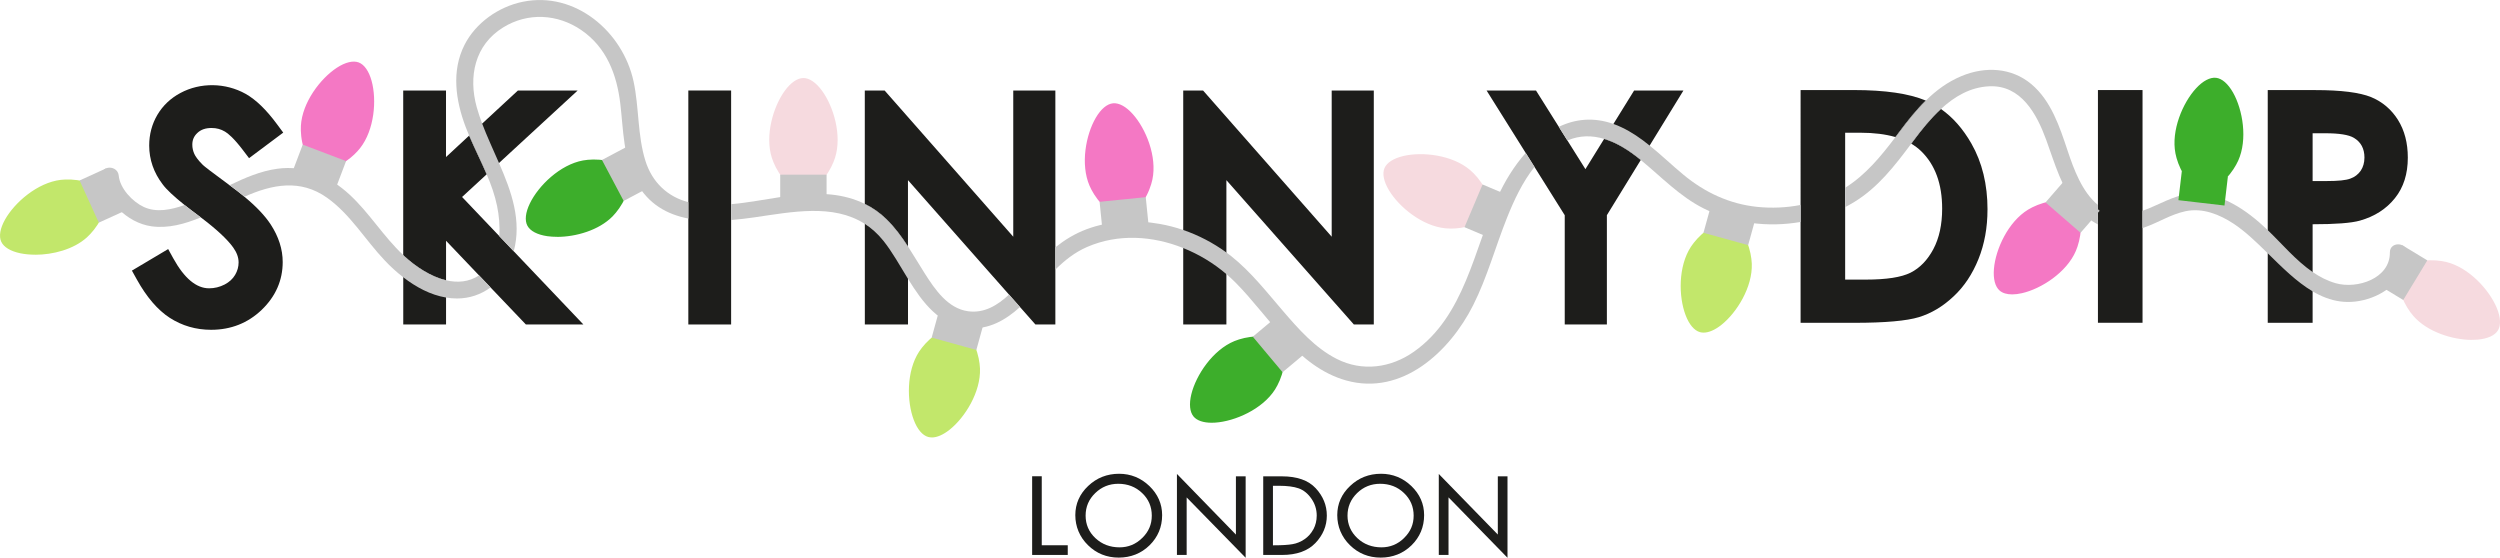 <svg viewBox="0 0 611.59 136.45" xmlns="http://www.w3.org/2000/svg" data-sanitized-data-name="Layer 2" data-name="Layer 2" id="Layer_2">
  <defs>
    <style>
      .cls-1 {
        fill: #3dae2b;
      }

      .cls-2 {
        fill: #f478c4;
      }

      .cls-3 {
        fill: #1d1d1b;
      }

      .cls-4 {
        fill: #c6c6c6;
      }

      .cls-5 {
        fill: #c2e76b;
      }

      .cls-6 {
        fill: #f6dadf;
      }
    </style>
  </defs>
  <g data-sanitized-data-name="Layer 1" data-name="Layer 1" id="Layer_1-2">
    <g>
      <g>
        <g>
          <polygon points="254.85 116.51 252.5 116.51 252.5 135.76 261.21 135.76 261.21 133.39 254.85 133.39 254.85 116.51" class="cls-3"></polygon>
          <path d="M273.77,115.9c-2.93,0-5.48,1-7.56,2.98-2.09,1.97-3.15,4.37-3.15,7.14s1.04,5.34,3.1,7.35c2.05,2.02,4.58,3.04,7.51,3.04s5.52-1.01,7.55-3.01c2.04-2,3.08-4.49,3.08-7.38,0-2.74-1.06-5.13-3.12-7.12-2.07-1.98-4.56-3-7.42-3h0ZM279.42,131.61c-1.54,1.53-3.41,2.29-5.54,2.29-2.31,0-4.3-.75-5.89-2.24-1.61-1.5-2.41-3.36-2.41-5.52s.78-3.99,2.35-5.51c1.56-1.52,3.46-2.28,5.64-2.28,2.29,0,4.25.75,5.82,2.25,1.58,1.49,2.38,3.35,2.38,5.53s-.78,3.95-2.33,5.47h0Z" class="cls-3"></path>
          <polygon points="302.35 130.78 287.92 115.94 287.92 135.76 290.3 135.76 290.3 121.69 304.73 136.45 304.73 116.52 302.35 116.52 302.35 130.78" class="cls-3"></polygon>
          <path d="M313.62,116.52h-4.59v19.24h4.62c3.55,0,6.29-.98,8.14-2.91,1.85-1.94,2.8-4.19,2.8-6.71s-.91-4.74-2.71-6.69c-1.79-1.94-4.57-2.92-8.26-2.92h0ZM321.3,129.48c-.54,1.01-1.28,1.84-2.19,2.45-.91.61-1.88,1.02-2.91,1.19-1,.18-2.51.28-4.49.28h-.3v-14.56h1.49c2,0,3.62.21,4.81.63,1.2.43,2.25,1.27,3.1,2.51.87,1.23,1.31,2.63,1.31,4.15,0,1.22-.28,2.35-.81,3.36h0Z" class="cls-3"></path>
          <path d="M337.84,115.9c-2.93,0-5.48,1-7.55,2.98-2.1,1.97-3.15,4.37-3.15,7.14s1.04,5.34,3.1,7.35c2.06,2.02,4.59,3.04,7.52,3.04s5.51-1.01,7.55-3.01c2.04-2,3.08-4.49,3.08-7.38,0-2.74-1.05-5.13-3.12-7.12-2.07-1.98-4.56-3-7.42-3h0ZM343.5,131.61c-1.55,1.53-3.42,2.29-5.54,2.29-2.32,0-4.3-.75-5.89-2.24-1.6-1.5-2.42-3.36-2.42-5.52s.79-3.99,2.34-5.51c1.56-1.52,3.46-2.28,5.64-2.28,2.3,0,4.26.75,5.82,2.25,1.58,1.49,2.38,3.35,2.38,5.53s-.78,3.95-2.33,5.47h0Z" class="cls-3"></path>
          <polygon points="366.42 130.77 351.98 115.95 351.98 135.76 354.36 135.76 354.36 121.67 368.79 136.45 368.79 116.52 366.42 116.52 366.42 130.77" class="cls-3"></polygon>
        </g>
        <g>
          <path d="M66.2,54.87c1.97,3.02,2.96,6.11,2.96,9.23,0,4.48-1.73,8.42-5.14,11.7-3.38,3.24-7.55,4.88-12.38,4.88-3.7,0-7.11-.99-10.11-2.93-2.94-1.9-5.66-5.06-8.06-9.39l-1.2-2.16,8.87-5.27,1.27,2.3c2.67,4.84,5.61,7.3,8.74,7.3,1.34,0,2.6-.31,3.83-.94,1.11-.59,1.95-1.35,2.53-2.33.57-.96.86-1.98.86-3.06,0-1.21-.43-2.41-1.33-3.67-1.43-1.99-4.09-4.47-7.91-7.35-.19-.15-.39-.3-.59-.44-1.25-.93-2.38-1.79-3.37-2.58-2.69-2.16-4.47-3.82-5.38-5.07-2.17-2.84-3.29-6.05-3.29-9.48,0-2.73.67-5.26,2-7.52,1.34-2.26,3.24-4.07,5.65-5.35,4.86-2.61,11.01-2.54,15.96.23,2.5,1.42,5.02,3.84,7.67,7.43l1.51,2.04-8.36,6.25-1.52-2c-2.21-2.9-3.6-4.04-4.36-4.49-1.02-.61-2.08-.89-3.29-.89-1.49,0-2.6.39-3.47,1.21-.85.8-1.24,1.71-1.24,2.87,0,.78.16,1.52.49,2.26.24.52.8,1.43,2.09,2.7.37.35,1.84,1.52,6.53,4.96,0,0,0,0,0,0,1.33.97,2.54,1.91,3.64,2.82,2.9,2.4,5.01,4.63,6.4,6.74Z" class="cls-3"></path>
          <path d="M142.7,79.37h-14.06l-8.63-9.05-2.82-2.95-8.07-8.47v9.68c-3.81-.89-7.52-3.42-10.24-5.92-.08-.07-.16-.15-.24-.23V22.14h10.47v16.28l5.66-5.25c1.35,3.2,2.93,6.29,4.29,9.47l-6.02,5.55,9.11,9.57,3.54,3.72,17.01,17.88Z" class="cls-3"></path>
          <path d="M98.88,62.67c2.71,2.5,6.43,5.02,10.24,5.92v10.79h-10.47v-16.93c.07.08.16.16.24.23Z" class="cls-3"></path>
          <path d="M141.32,22.14l-19.24,17.73-3.02,2.78c-1.35-3.18-2.93-6.28-4.29-9.47l3.18-2.94,8.74-8.09h14.62Z" class="cls-3"></path>
          <rect height="57.24" width="10.47" y="22.14" x="168.39" class="cls-3"></rect>
          <path d="M258.18,22.14v57.24h-4.88l-3.77-4.27-2.69-3.04-24.72-28v16.22c-1.56-2.4-3.25-4.7-5.29-6.7-1.59-1.54-3.36-2.78-5.27-3.71v-27.74h4.85l31.47,35.77V22.14h10.29Z" class="cls-3"></path>
          <path d="M222.13,60.29v19.09h-10.56v-29.5c1.91.93,3.68,2.17,5.27,3.71,2.05,1.99,3.74,4.29,5.29,6.7Z" class="cls-3"></path>
          <polygon points="325.78 57.91 294.31 22.14 289.46 22.14 289.46 79.38 300.02 79.38 300.02 44.07 331.2 79.38 336.08 79.38 336.08 22.14 325.78 22.14 325.78 57.91" class="cls-3"></polygon>
          <path d="M401.39,39.14l-8.29,13.5v26.74h-10.31v-26.73l-7.4-11.81-2.15-3.43-9.57-15.27h12.09l5.58,8.88,2.1,3.34,4.41,7.02,4.58-7.4c3.14.93,6.11,2.84,8.79,5.02.06.05.11.09.17.14Z" class="cls-3"></path>
          <path d="M411.83,22.14l-8.27,13.47-2.17,3.53c-.06-.05-.11-.09-.17-.14-2.69-2.18-5.65-4.09-8.79-5.02l2.27-3.66,5.06-8.17h12.08Z" class="cls-3"></path>
          <path d="M472.19,25.11c-.35-.17-.71-.34-1.1-.5-2.38,2.33-4.47,4.98-6.49,7.69-.31.42-.62.83-.93,1.24,1.44.4,2.73.94,3.87,1.61l.59-.79c1.96-2.62,4.16-5.38,6.68-7.7-.84-.58-1.71-1.11-2.62-1.56Z" class="cls-3"></path>
          <path d="M486.21,51.29c0,4.38-.73,8.42-2.21,12.1-1.48,3.67-3.51,6.73-6.11,9.14-2.59,2.44-5.41,4.12-8.44,5.05-3.03.92-8.28,1.39-15.75,1.39h-13.21V22.03h13.01c7.68,0,13.55.86,17.6,2.57-2.38,2.33-4.47,4.98-6.49,7.69-.31.42-.62.83-.93,1.24-2.42-.7-5.27-1.06-8.56-1.06h-3.73v35.93h5.1c5.02,0,8.66-.57,10.92-1.7,2.26-1.15,4.11-3.05,5.55-5.74,1.43-2.7,2.16-6,2.16-9.92,0-6.04-1.71-10.73-5.14-14.06-.71-.69-1.52-1.3-2.43-1.83l.59-.79c1.96-2.62,4.16-5.38,6.68-7.7,2.91,2.03,5.39,4.85,7.45,8.45,2.64,4.61,3.95,10.01,3.95,16.18Z" class="cls-3"></path>
          <rect height="56.93" width="10.91" y="22.03" x="513.23" class="cls-3"></rect>
          <path d="M586.63,29.33c-1.61-2.56-3.81-4.43-6.58-5.58-2.79-1.13-7.34-1.71-13.64-1.71h-11.64v56.93h10.98v-24.11c5.59,0,9.45-.29,11.57-.89,3.61-1.02,6.46-2.86,8.57-5.5,2.11-2.63,3.15-5.93,3.15-9.91,0-3.58-.8-6.66-2.41-9.23h0ZM577.5,41.79c-.63.89-1.46,1.53-2.54,1.91-1.07.4-2.97.59-5.72.59h-3.49v-11.69h3.1c3.4,0,5.73.37,6.99,1.12,1.71,1.02,2.59,2.62,2.59,4.82,0,1.26-.32,2.35-.92,3.24h0Z" class="cls-3"></path>
        </g>
      </g>
      <g>
        <path d="M48.53,52.74c.2.15.4.3.59.44-3.93,1.63-8.02,2.75-12.07,2.18-5.97-.84-11.52-6.34-12.1-12.38-.25-2.63,3.85-2.61,4.1,0,.3,3.13,3.35,6.35,6.1,7.64,3.19,1.48,6.77.67,10.02-.46.99.79,2.11,1.65,3.37,2.58Z" class="cls-4"></path>
        <path d="M117.19,67.37l2.82,2.95c-2.33,1.71-5.16,2.71-8.22,2.7-.9,0-1.79-.08-2.67-.23-3.79-.63-7.36-2.55-10.47-4.96-1.66-1.28-3.2-2.7-4.56-4.15-4.76-5.02-8.37-11.24-14.09-15.31-6.55-4.64-13.42-3.26-20.19-.25-1.1-.91-2.31-1.85-3.64-2.82,0,0,0,0,0,0,3.75-1.79,7.54-3.45,11.69-4.02,6.8-.93,12.79,1.84,17.71,6.38,4.84,4.49,8.28,10.26,13.1,14.76.07.08.16.16.24.23,2.71,2.5,6.43,5.02,10.24,5.92,2.75.65,5.55.44,8.07-1.21Z" class="cls-4"></path>
        <path d="M168.39,49.44v4.02c-5.18-.99-9.79-3.52-12.73-8.92-3.18-5.84-3.15-12.72-3.91-19.15-.85-7.16-3.37-13.8-9.54-18.03-5.78-3.96-13.08-4.38-19.1-.66-6.97,4.29-8.58,12.03-6.47,19.57.37,1.32.82,2.64,1.31,3.96,1.21,3.2,2.72,6.41,4.12,9.64,3.06,6.99,5.61,14.1,3.61,21.62l-3.54-3.72c.19-2.51-.07-5.08-.53-7.34-.55-2.7-1.47-5.26-2.55-7.78-1.35-3.18-2.93-6.28-4.29-9.47-.3-.71-.6-1.43-.87-2.16-2.43-6.45-3.5-13.65-.27-20.03,2.75-5.43,8.37-9.36,14.28-10.56,12.83-2.62,24.47,7.34,27.09,19.52,1.37,6.41.93,13.16,2.91,19.45,1.64,5.18,5.39,8.74,10.47,10.05Z" class="cls-4"></path>
        <path d="M246.84,72.07l2.69,3.04c-3.52,3.2-7.7,5.61-12.67,5.14-7.04-.68-11.14-6.21-14.74-12.05-2.03-3.29-3.89-6.66-6.03-9.32-1.39-1.73-2.91-3.07-4.53-4.11-7.76-4.99-17.83-2.92-27.07-1.59-1.83.26-3.72.5-5.63.65v-3.88c8.14-.7,16.28-3.22,24.46-2.36,2.92.3,5.7,1.04,8.24,2.29,1.91.93,3.68,2.17,5.27,3.71,2.05,1.99,3.74,4.29,5.29,6.7,1.43,2.2,2.75,4.48,4.15,6.67,2.48,3.88,5.62,8.52,10.59,9.19,3.94.53,7.2-1.48,9.98-4.08Z" class="cls-4"></path>
        <path d="M373.24,37.41l2.15,3.43c-2.93,3.69-5.02,8.17-6.7,12.38-2.85,7.11-4.85,14.6-8.31,21.46-5.72,11.36-17.37,22.21-31.04,18.4-12.03-3.35-18.79-15.6-27.06-23.93-.72-.72-1.48-1.43-2.26-2.09-3.11-2.66-6.71-4.84-10.56-6.38-7.5-3.01-15.93-3.55-23.5-.27-3.06,1.33-5.53,3.31-7.79,5.55v-5.44c2.25-1.81,4.72-3.34,7.62-4.43,5.7-2.14,11.98-2.36,17.92-1.31,1.94.34,3.87.84,5.74,1.48,3.77,1.29,7.35,3.16,10.56,5.5.4.3.8.59,1.19.9,4.82,3.83,8.65,8.75,12.64,13.39,3.82,4.44,7.89,9.09,13.21,11.77,6.24,3.15,13.2,2.19,18.83-1.77,12.43-8.74,14.66-24.93,20.51-37.88,1.71-3.79,4.02-7.57,6.84-10.75Z" class="cls-4"></path>
        <path d="M440.48,50.14v4.16c-7.97,1.39-16.39.33-23.64-3.28-5.88-2.93-10.42-7.76-15.45-11.88-.06-.05-.11-.09-.17-.14-2.69-2.18-5.65-4.09-8.79-5.02-2.89-.87-5.91-.93-8.99.39l-2.1-3.34c3.98-1.92,8.48-2.44,13.36-.71.63.22,1.27.48,1.92.79,2.52,1.18,4.79,2.75,6.95,4.51,2.84,2.27,5.48,4.83,8.24,7.11,5.23,4.34,11.28,7.18,18.08,7.88,3.52.36,7.11.21,10.6-.47Z" class="cls-4"></path>
        <path d="M513.23,50.13v4.78c-1.73-.89-3.31-2.18-4.7-3.82-4.18-4.92-5.8-10.97-7.96-16.89-2.31-6.33-6.16-13.45-13.93-13.09-4.64.21-8.51,2.5-11.82,5.56-2.52,2.32-4.72,5.07-6.68,7.7l-.59.79c-4.04,5.4-8.11,10.7-13.97,14.28-.71.43-1.44.84-2.18,1.22v-4.73c5.02-3.16,8.68-7.62,12.29-12.38.3-.41.61-.82.93-1.24,2.02-2.7,4.11-5.36,6.49-7.69,2.52-2.49,5.36-4.61,8.77-6.02,5.73-2.39,12.2-2.1,17.06,1.98,4.85,4.07,6.94,10.48,8.87,16.28,1.5,4.5,3.54,10.1,7.43,13.29Z" class="cls-4"></path>
        <path d="M588.73,61.74c.07,5.34-3.73,9.29-8.53,11.06-5.54,2.04-10.23.97-14.46-1.53-3.94-2.33-7.49-5.89-10.98-9.32-2.75-2.7-5.47-5.32-8.3-7.2-3.49-2.3-7.61-3.97-11.84-3.07-3.49.74-6.56,2.73-9.89,3.91-.2.07-.39.13-.59.2v-4.21c3.9-1.39,7.78-3.88,11.69-4.2,7.29-.58,13.8,4.02,18.83,8.81.03.03.07.07.11.11,3.49,3.34,6.88,7.43,10.98,10.24,1.74,1.2,3.6,2.16,5.66,2.75,5.23,1.48,13.31-1.13,13.24-7.54-.03-2.64,4.07-2.63,4.1,0Z" class="cls-4"></path>
      </g>
      <g>
        <g>
          <path d="M14.9,44.29c3.03-.36,8.36.17,9.94,3.66,1.58,3.48-1.52,7.85-3.77,9.89-6.02,5.45-18.62,5.27-20.49,1.15-1.87-4.12,6.26-13.74,14.33-14.7Z" class="cls-5"></path>
          <path d="M8.63,62.31c-1.3,0-2.53-.12-3.62-.34-2.43-.5-4.1-1.51-4.71-2.85-.61-1.34-.27-3.26.94-5.42,2.36-4.2,7.94-9.02,13.62-9.7h0c2.79-.33,8.53.04,10.25,3.83,1.72,3.79-1.76,8.35-3.85,10.24-3.26,2.95-8.33,4.25-12.64,4.25ZM14.93,44.59h0c-5.49.65-10.88,5.33-13.17,9.39-1.12,1.99-1.45,3.72-.92,4.88.53,1.16,2.05,2.05,4.28,2.51,4.57.94,11.64-.05,15.74-3.76,1.97-1.78,5.28-6.07,3.7-9.54-1.58-3.47-6.99-3.79-9.63-3.48Z" class="cls-5"></path>
        </g>
        <g>
          <rect transform="translate(-8.08 90.47) rotate(-114.48)" height="6.54" width="10.74" y="44.57" x="19.7" class="cls-4"></rect>
          <path d="M24.17,54.47l-4.7-10.32,6.49-2.96,4.7,10.32-6.49,2.96ZM20.27,44.45l4.2,9.23,5.4-2.46-4.2-9.23-5.4,2.46Z" class="cls-4"></path>
        </g>
      </g>
      <g>
        <g>
          <path d="M225.09,86.19c1.67-2.55,5.5-6.3,9.18-5.28,3.69,1.02,5.04,6.2,5.16,9.24.31,8.12-7.91,17.66-12.27,16.45-4.36-1.21-6.52-13.62-2.07-20.42Z" class="cls-5"></path>
          <path d="M227.95,107.01c-.3,0-.59-.04-.87-.11-1.42-.39-2.68-1.88-3.55-4.2-1.7-4.5-1.82-11.87,1.31-16.67h0c1.54-2.35,5.5-6.51,9.52-5.4,4.01,1.11,5.27,6.71,5.38,9.52.22,5.72-3.67,11.99-7.44,14.98-1.57,1.24-3.07,1.89-4.34,1.89ZM232.97,81.03c-3.25,0-6.34,3.34-7.63,5.32h0c-3.02,4.63-2.9,11.76-1.25,16.13.81,2.14,1.93,3.5,3.15,3.84,1.23.34,2.89-.26,4.67-1.67,3.66-2.9,7.43-8.96,7.22-14.48-.1-2.66-1.27-7.95-4.94-8.97-.41-.11-.82-.16-1.22-.16Z" class="cls-5"></path>
        </g>
        <g>
          <rect transform="translate(438.7 220.85) rotate(-164.54)" height="6.54" width="10.74" y="77.39" x="228.96" class="cls-4"></rect>
          <path d="M238.85,85.61l-10.93-3.02,1.9-6.88,10.93,3.02-1.9,6.88ZM228.66,82.17l9.78,2.7,1.58-5.72-9.78-2.7-1.58,5.72Z" class="cls-4"></path>
        </g>
      </g>
      <g>
        <g>
          <path d="M590.61,77.09c-2-2.3-4.56-7-2.57-10.27,1.99-3.27,7.34-3.16,10.3-2.45,7.9,1.91,14.83,12.43,12.49,16.29-2.35,3.87-14.88,2.56-20.21-3.57Z" class="cls-6"></path>
          <path d="M604.74,83.15c-4.71,0-10.93-1.92-14.35-5.86-1.85-2.12-4.77-7.07-2.6-10.63,2.16-3.55,7.9-3.24,10.63-2.58,5.57,1.35,10.53,6.8,12.38,11.24.95,2.29,1.05,4.24.29,5.5-.76,1.25-2.54,2.06-5.01,2.27-.42.04-.87.05-1.33.05ZM594.74,64.26c-2.45,0-5.17.61-6.45,2.71-1.98,3.26.8,7.92,2.54,9.92h0c3.63,4.17,10.53,5.99,15.18,5.6,2.28-.19,3.89-.9,4.55-1.99.66-1.09.54-2.85-.33-4.95-1.79-4.31-6.59-9.59-11.97-10.89-.91-.22-2.18-.4-3.53-.4Z" class="cls-6"></path>
        </g>
        <g>
          <rect transform="translate(949.97 -401.09) rotate(121.28)" height="6.54" width="10.74" y="63.42" x="582.44" class="cls-4"></rect>
          <path d="M587.92,73.39l-6.1-3.7,5.89-9.69,6.1,3.7-5.89,9.69ZM582.65,69.48l5.07,3.08,5.27-8.67-5.07-3.08-5.27,8.67Z" class="cls-4"></path>
        </g>
      </g>
      <g>
        <g>
          <path d="M413.9,60.55c1.67-2.55,5.5-6.3,9.18-5.28,3.69,1.02,5.04,6.2,5.16,9.24.31,8.12-7.91,17.66-12.27,16.45-4.36-1.21-6.52-13.62-2.07-20.42Z" class="cls-5"></path>
          <path d="M416.76,81.37c-.3,0-.59-.04-.87-.11-1.42-.39-2.68-1.88-3.55-4.21-1.7-4.5-1.82-11.87,1.31-16.67h0c1.54-2.35,5.5-6.51,9.52-5.4,4.01,1.11,5.27,6.71,5.38,9.52.22,5.72-3.67,11.99-7.44,14.98-1.57,1.24-3.07,1.89-4.34,1.89ZM414.15,60.71h0c-3.02,4.63-2.9,11.76-1.25,16.13.81,2.14,1.93,3.5,3.15,3.84,1.22.34,2.89-.26,4.67-1.67,3.66-2.9,7.43-8.96,7.22-14.48-.1-2.66-1.27-7.95-4.94-8.97-3.68-1.02-7.4,2.92-8.85,5.15Z" class="cls-5"></path>
        </g>
        <g>
          <rect transform="translate(816.33 220.81) rotate(-164.54)" height="6.54" width="10.74" y="51.75" x="417.78" class="cls-4"></rect>
          <path d="M427.66,59.97l-10.93-3.02,1.9-6.88,10.93,3.02-1.9,6.88ZM417.47,56.53l9.78,2.7,1.58-5.72-9.78-2.7-1.58,5.72Z" class="cls-4"></path>
        </g>
      </g>
      <g>
        <g>
          <path d="M203.98,38.52c-.93,2.9-3.62,7.54-7.45,7.53-3.83,0-6.51-4.63-7.44-7.53-2.47-7.74,2.92-19.13,7.44-19.13,4.52,0,9.91,11.39,7.44,19.13Z" class="cls-6"></path>
          <path d="M196.54,46.35h0c-4.16,0-6.87-5.07-7.72-7.74-1.74-5.46.34-12.53,3.18-16.42,1.46-2,3.08-3.1,4.55-3.1s3.08,1.1,4.55,3.11c2.84,3.89,4.92,10.96,3.18,16.41h0c-.85,2.68-3.57,7.74-7.73,7.74ZM196.54,19.69c-1.27,0-2.71,1.01-4.06,2.86-2.75,3.77-4.77,10.61-3.1,15.88.81,2.53,3.34,7.32,7.15,7.32h0c3.82,0,6.35-4.79,7.16-7.32h0c1.68-5.27-.34-12.11-3.09-15.88-1.35-1.84-2.79-2.86-4.06-2.86Z" class="cls-6"></path>
        </g>
        <g>
          <rect height="6.54" width="10.74" y="43.04" x="191.17" class="cls-4"></rect>
          <path d="M202.21,49.87h-11.34v-7.14h11.34v7.14ZM191.47,49.27h10.14v-5.94h-10.14v5.94Z" class="cls-4"></path>
        </g>
      </g>
      <g>
        <g>
          <path d="M547.26,39.2c-1.26,2.78-4.47,7.07-8.27,6.62-3.8-.45-5.93-5.36-6.51-8.34-1.55-7.97,5.12-18.66,9.61-18.14s8.52,12.46,5.17,19.86Z" class="cls-1"></path>
          <path d="M539.55,46.15c-.2,0-.39-.01-.59-.03-4.13-.48-6.24-5.83-6.77-8.59-1.09-5.62,1.79-12.41,5.06-15.94,1.68-1.82,3.43-2.72,4.87-2.56,1.46.17,2.93,1.45,4.16,3.61,2.37,4.19,3.62,11.46,1.26,16.67h0c-1.1,2.44-4.13,6.83-7.99,6.83ZM541.76,19.62c-1.21,0-2.64.84-4.08,2.38-3.17,3.42-5.97,9.99-4.91,15.41.51,2.61,2.47,7.66,6.25,8.1,3.79.44,6.86-4.02,7.96-6.45h0c2.28-5.04,1.07-12.07-1.23-16.13-1.13-1.99-2.44-3.16-3.7-3.31-.1-.01-.19-.02-.29-.02Z" class="cls-1"></path>
        </g>
        <g>
          <rect transform="translate(8.97 -62.15) rotate(6.65)" height="6.54" width="10.74" y="42.81" x="533.6" class="cls-1"></rect>
          <path d="M544.19,50.28l-11.27-1.31.83-7.09,11.27,1.31-.83,7.09ZM533.59,48.43l10.07,1.18.69-5.9-10.07-1.18-.69,5.9Z" class="cls-1"></path>
        </g>
      </g>
      <g>
        <g>
          <path d="M359.49,41.86c2.31,1.98,5.53,6.27,4.03,9.79-1.49,3.52-6.81,4.19-9.84,3.91-8.09-.75-16.48-10.15-14.71-14.31,1.76-4.16,14.35-4.69,20.52.6Z" class="cls-6"></path>
          <path d="M354.94,55.92c-.47,0-.9-.02-1.28-.06-5.7-.53-11.41-5.2-13.88-9.33-1.27-2.13-1.66-4.04-1.09-5.39.57-1.35,2.22-2.41,4.63-2.98,4.68-1.1,12.01-.26,16.36,3.47h0c2.13,1.83,5.74,6.31,4.12,10.14-1.4,3.31-5.87,4.15-8.86,4.15ZM347.55,38.31c-1.47,0-2.87.15-4.08.44-2.22.52-3.72,1.45-4.22,2.63-.5,1.17-.12,2.89,1.05,4.85,2.4,4,7.91,8.53,13.42,9.04,2.65.24,8.05-.22,9.53-3.73,1.49-3.51-1.94-7.72-3.95-9.45h0c-3.07-2.64-7.71-3.78-11.75-3.78Z" class="cls-6"></path>
        </g>
        <g>
          <rect transform="translate(174.3 366.56) rotate(-67.06)" height="6.54" width="10.74" y="48.48" x="358.39" class="cls-4"></rect>
          <path d="M364.84,58.36l-6.57-2.78,4.42-10.45,6.57,2.78-4.42,10.45ZM359.06,55.26l5.47,2.31,3.95-9.34-5.47-2.31-3.95,9.34Z" class="cls-4"></path>
        </g>
      </g>
      <g>
        <g>
          <path d="M142.7,39.54c3-.54,8.35-.33,10.14,3.05,1.79,3.38-1.04,7.93-3.17,10.1-5.69,5.8-18.27,6.38-20.39,2.38-2.12-4,5.42-14.09,13.42-15.53Z" class="cls-1"></path>
          <path d="M136.29,57.94c-.85,0-1.66-.06-2.4-.16-2.45-.36-4.18-1.27-4.87-2.56-.69-1.3-.47-3.24.61-5.47,2.1-4.33,7.38-9.48,13.01-10.5h0c2.77-.5,8.51-.47,10.46,3.21,1.95,3.68-1.26,8.44-3.22,10.45-3.38,3.45-9.04,5.04-13.59,5.04ZM145.39,39.61c-1,0-1.92.09-2.64.22h0c-5.44.98-10.54,5.97-12.58,10.17-1,2.05-1.22,3.8-.62,4.93.6,1.12,2.17,1.92,4.43,2.25,4.62.67,11.61-.75,15.48-4.7,1.86-1.9,4.91-6.38,3.12-9.75-1.3-2.45-4.52-3.12-7.19-3.12Z" class="cls-1"></path>
        </g>
        <g>
          <rect transform="translate(187.21 197.6) rotate(-117.92)" height="6.54" width="10.74" y="39.2" x="147.69" class="cls-4"></rect>
          <path d="M152.57,49.15l-5.31-10.02,6.31-3.34,5.31,10.02-6.31,3.34ZM148.07,39.38l4.75,8.96,5.24-2.78-4.75-8.96-5.24,2.78Z" class="cls-4"></path>
        </g>
      </g>
      <g>
        <g>
          <path d="M302.1,83.72c2.82-1.16,8.1-2.07,10.56.87,2.46,2.93.63,7.97-1,10.54-4.35,6.86-16.54,10.05-19.44,6.58s2.36-14.91,9.88-17.99Z" class="cls-1"></path>
          <path d="M296.43,103.42c-2.05,0-3.61-.53-4.44-1.52-.94-1.13-1.13-3.07-.54-5.48,1.15-4.67,5.24-10.81,10.54-12.98h0c2.6-1.07,8.23-2.24,10.9.95,2.67,3.19.53,8.52-.97,10.89-3.07,4.84-9.83,7.79-14.63,8.11-.29.02-.58.03-.86.03ZM302.22,84c-5.11,2.1-9.06,8.04-10.18,12.57-.55,2.22-.4,3.97.42,4.95.82.97,2.52,1.43,4.8,1.28,4.66-.31,11.2-3.16,14.16-7.83,1.42-2.25,3.47-7.26,1.02-10.19-2.45-2.93-7.75-1.79-10.21-.78h0Z" class="cls-1"></path>
        </g>
        <g>
          <rect transform="translate(449.09 378.43) rotate(-129.96)" height="6.54" width="10.74" y="81.15" x="307.48" class="cls-4"></rect>
          <path d="M313.76,91.06l-7.28-8.69,5.47-4.58,7.28,8.69-5.47,4.58ZM307.32,82.44l6.51,7.77,4.55-3.81-6.51-7.77-4.55,3.81Z" class="cls-4"></path>
        </g>
      </g>
      <g>
        <g>
          <path d="M496.31,51.54c2.6-1.59,7.67-3.32,10.56-.81,2.89,2.51,1.88,7.77.68,10.56-3.21,7.46-14.74,12.53-18.16,9.57-3.42-2.96-.02-15.1,6.92-19.32Z" class="cls-2"></path>
          <path d="M492.26,72.02c-1.3,0-2.36-.31-3.07-.93-1.11-.96-1.61-2.85-1.4-5.33.4-4.8,3.47-11.5,8.36-14.48h0c2.4-1.46,7.77-3.51,10.91-.78,3.14,2.73,1.87,8.33.76,10.91-2.26,5.26-8.47,9.24-13.16,10.31-.87.2-1.67.3-2.4.3ZM496.46,51.8c-4.72,2.88-7.68,9.37-8.07,14.02-.19,2.28.23,3.99,1.19,4.82.96.83,2.72,1.01,4.94.5,4.55-1.04,10.56-4.89,12.75-9.96,1.05-2.44,2.28-7.72-.6-10.22-2.88-2.5-7.94-.55-10.21.84h0Z" class="cls-2"></path>
        </g>
        <g>
          <rect transform="translate(856.84 421.04) rotate(-139.05)" height="6.54" width="10.74" y="47.27" x="501.66" class="cls-4"></rect>
          <path d="M508.98,56.95l-8.57-7.43,4.68-5.39,8.57,7.43-4.68,5.39ZM501.26,49.45l7.66,6.65,3.89-4.48-7.66-6.65-3.89,4.48Z" class="cls-4"></path>
        </g>
      </g>
      <g>
        <g>
          <path d="M87.82,36.09c-1.9,2.39-6.06,5.76-9.63,4.4-3.58-1.36-4.45-6.64-4.28-9.68.44-8.11,9.52-16.85,13.75-15.24,4.23,1.6,5.22,14.16.17,20.52Z" class="cls-2"></path>
          <path d="M79.93,41.1c-.62,0-1.24-.1-1.85-.33-3.89-1.48-4.63-7.17-4.47-9.98.31-5.72,4.77-11.59,8.8-14.22,2.08-1.35,3.98-1.81,5.35-1.29,1.37.52,2.49,2.13,3.15,4.52,1.28,4.64.71,11.99-2.85,16.48l-.23-.19.23.19c-1.47,1.86-4.79,4.83-8.12,4.83ZM86.53,15.67c-1.07,0-2.37.48-3.8,1.4-3.91,2.54-8.23,8.23-8.53,13.75-.14,2.65.52,8.03,4.09,9.39,3.57,1.36,7.64-2.22,9.29-4.31,3.44-4.33,3.98-11.44,2.74-15.94-.61-2.2-1.59-3.66-2.78-4.11-.31-.12-.65-.17-1.01-.17Z" class="cls-2"></path>
        </g>
        <g>
          <rect transform="translate(19.54 -25.06) rotate(20.79)" height="6.54" width="10.74" y="37.46" x="72.72" class="cls-4"></rect>
          <path d="M82.13,46.08l-10.6-4.03,2.53-6.67,10.6,4.03-2.53,6.67ZM72.3,41.71l9.48,3.6,2.11-5.55-9.48-3.6-2.11,5.55Z" class="cls-4"></path>
        </g>
      </g>
      <g>
        <g>
          <path d="M281.63,43.85c-.63,2.98-2.84,7.86-6.65,8.24-3.81.38-6.95-3.96-8.15-6.75-3.23-7.46.99-19.33,5.49-19.78s11,10.34,9.32,18.29Z" class="cls-2"></path>
          <path d="M274.5,52.42c-3.89,0-6.88-4.48-7.95-6.96-2.28-5.26-.91-12.5,1.52-16.65,1.25-2.14,2.75-3.4,4.21-3.54,1.47-.14,3.18.79,4.83,2.63,3.22,3.58,5.99,10.41,4.81,16.01-.58,2.75-2.77,8.06-6.92,8.48-.17.02-.34.03-.51.03ZM272.59,25.85c-.08,0-.17,0-.25.01-1.27.13-2.6,1.28-3.75,3.25-2.36,4.02-3.69,11.04-1.49,16.11,1.06,2.44,4.04,6.96,7.85,6.57,3.8-.38,5.84-5.4,6.39-8.01h0c1.14-5.41-1.55-12.02-4.67-15.49-1.43-1.59-2.86-2.45-4.08-2.45Z" class="cls-2"></path>
        </g>
        <g>
          <rect transform="translate(-3.86 27.81) rotate(-5.75)" height="6.54" width="10.74" y="49.08" x="269.64" class="cls-4"></rect>
          <path d="M269.72,56.47l-.72-7.1,11.29-1.14.72,7.1-11.29,1.14ZM269.66,49.91l.59,5.91,10.09-1.02-.59-5.91-10.09,1.02Z" class="cls-4"></path>
        </g>
      </g>
    </g>
  </g>
</svg>